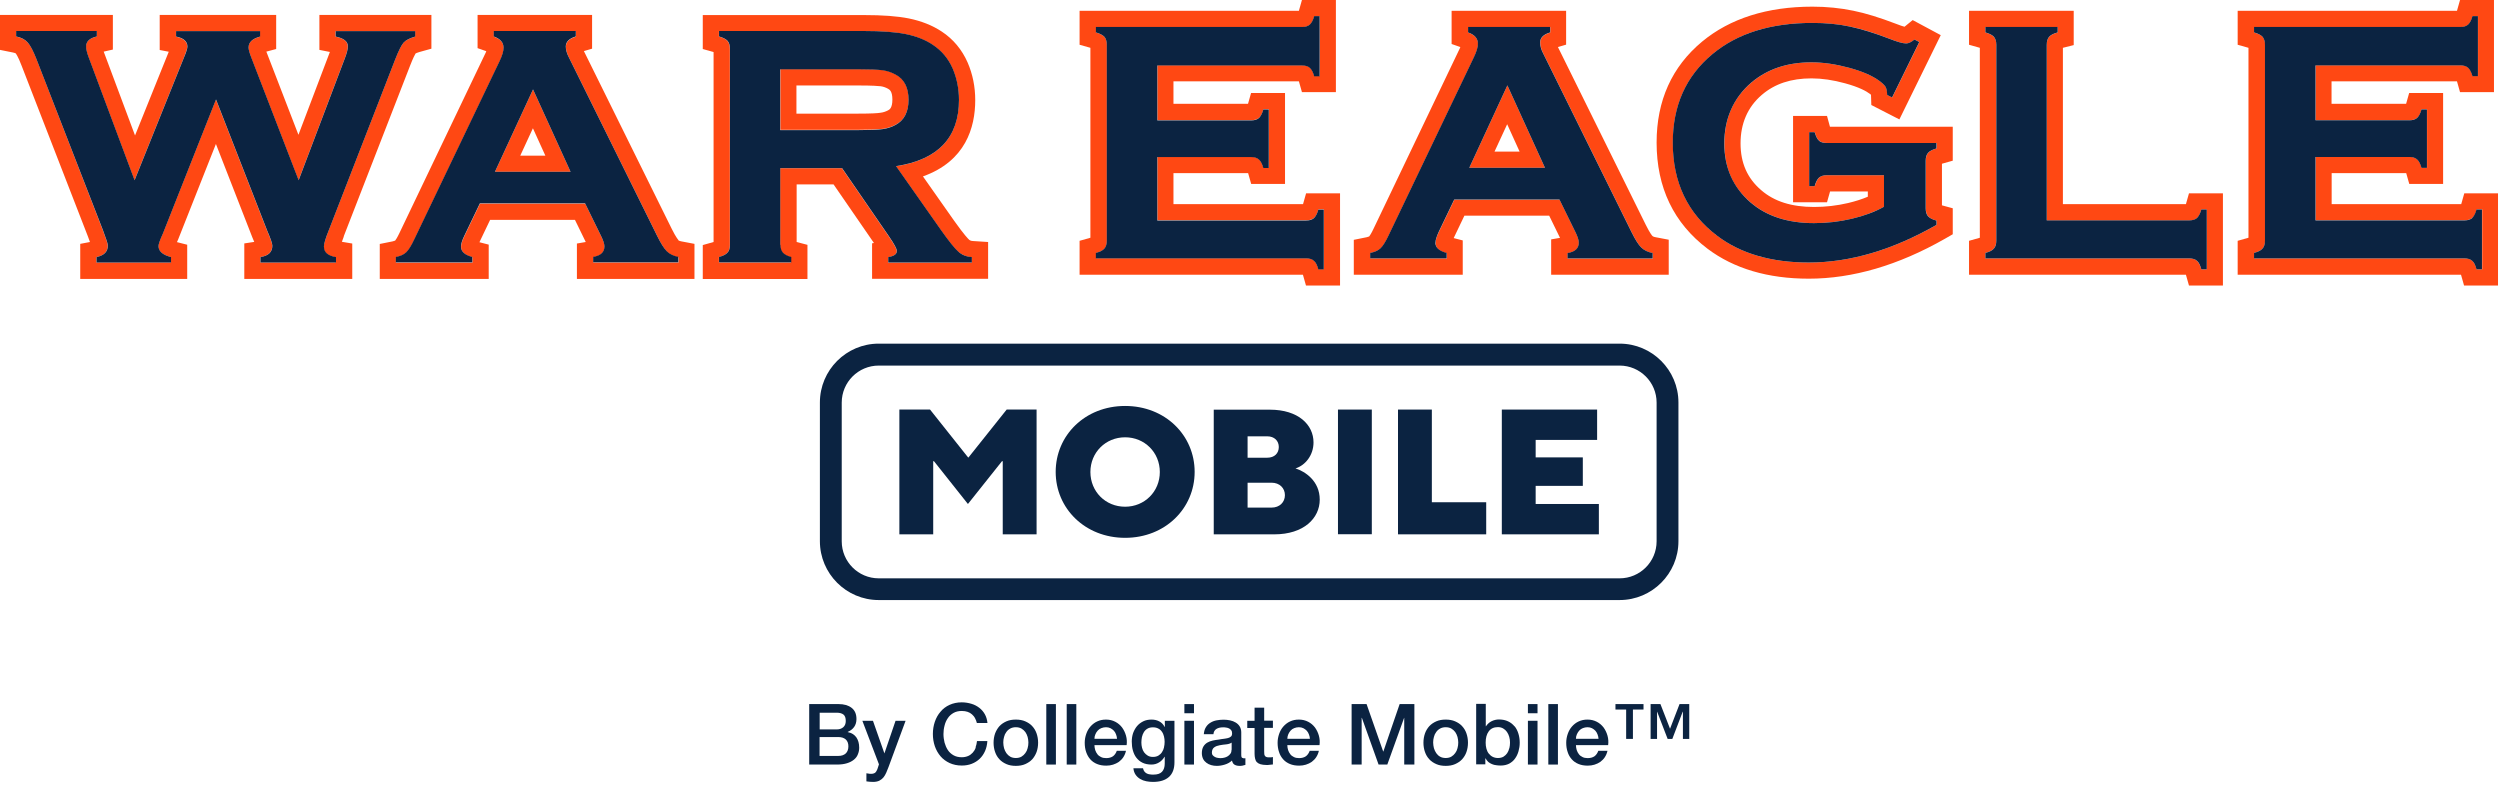 <svg xmlns="http://www.w3.org/2000/svg" fill="none" viewBox="0 0 403 127" height="127" width="403">
<g clip-path="url(#clip0_6455_13284)">
<path fill="#FF4813" d="M55.411 38.096L66.11 10.575C66.603 9.308 66.885 8.798 66.99 8.622C67.078 8.569 67.289 8.481 67.641 8.376L69.542 7.848V2.411H51.487V8.042L53.177 8.376C53.142 8.481 48.109 21.732 48.109 21.732C48.109 21.732 42.936 8.341 42.936 8.323L44.519 7.901V2.411H25.744V8.059L27.204 8.341L21.767 21.837C21.767 21.837 16.734 8.341 16.717 8.323L18.195 7.989V2.411H0V8.042L2.094 8.464C2.376 8.517 2.499 8.587 2.534 8.605C2.534 8.605 2.886 9.009 3.484 10.593L14.165 38.096C14.306 38.466 14.412 38.765 14.5 39.011L12.934 39.311V44.959H30.178V39.451L28.524 39.029C28.559 38.923 28.7 38.642 28.7 38.642L34.806 23.21L40.666 38.237C40.789 38.536 40.894 38.783 40.982 38.994L39.381 39.24V44.959H56.784V39.258L55.112 38.976C55.2 38.748 55.288 38.466 55.429 38.114L55.411 38.096ZM54.145 42.32H41.968V41.44C43.252 41.246 43.886 40.63 43.886 39.61C43.886 39.258 43.604 38.448 43.041 37.146L34.806 16.03L26.272 37.586C25.779 38.677 25.533 39.381 25.533 39.663C25.533 40.507 26.201 41.088 27.556 41.44V42.32H15.538V41.44C16.752 41.211 17.368 40.578 17.368 39.575C17.368 39.293 17.104 38.484 16.593 37.146L5.93 9.643C5.402 8.27 4.927 7.355 4.487 6.863C4.065 6.387 3.431 6.053 2.622 5.895V5.015H15.591V5.895C14.447 6.159 13.866 6.687 13.866 7.514C13.866 7.936 14.007 8.534 14.306 9.326L21.679 29.069L29.668 9.221C30.02 8.358 30.196 7.795 30.196 7.531C30.196 6.687 29.58 6.159 28.366 5.912V5.033H41.915V5.912C40.683 6.247 40.05 6.827 40.05 7.69C40.05 7.989 40.208 8.534 40.507 9.326L48.127 29.069L55.482 9.66C55.869 8.693 56.063 7.971 56.063 7.496C56.063 6.687 55.411 6.159 54.092 5.912V5.033H66.92V5.912C66.005 6.176 65.371 6.493 65.037 6.898C64.685 7.302 64.227 8.218 63.664 9.66L52.966 37.181C52.455 38.501 52.191 39.363 52.191 39.803C52.191 40.701 52.842 41.246 54.127 41.475V42.355L54.145 42.32Z"></path>
<path fill="#0B2341" d="M52.209 39.786C52.209 39.346 52.455 38.466 52.983 37.164L63.682 9.643C64.245 8.2 64.702 7.285 65.054 6.88C65.406 6.476 66.022 6.159 66.937 5.895V5.015H54.109V5.895C55.429 6.159 56.08 6.687 56.08 7.479C56.08 7.954 55.886 8.675 55.499 9.643L48.144 29.052L40.525 9.309C40.208 8.499 40.067 7.954 40.067 7.672C40.067 6.81 40.683 6.229 41.932 5.895V5.015H28.383V5.895C29.597 6.124 30.213 6.669 30.213 7.514C30.213 7.795 30.037 8.358 29.685 9.203L21.696 29.052L14.323 9.309C14.024 8.517 13.883 7.919 13.883 7.496C13.883 6.669 14.464 6.141 15.608 5.877V4.998H2.604V5.877C3.431 6.036 4.047 6.37 4.469 6.845C4.892 7.32 5.384 8.253 5.912 9.625L16.611 37.147C17.121 38.501 17.385 39.311 17.385 39.575C17.385 40.578 16.769 41.194 15.555 41.44V42.32H27.573V41.44C26.219 41.088 25.55 40.507 25.55 39.663C25.55 39.364 25.796 38.677 26.289 37.586L34.823 16.031L43.059 37.147C43.622 38.449 43.903 39.258 43.903 39.61C43.903 40.631 43.27 41.246 41.985 41.44V42.32H54.162V41.44C52.86 41.229 52.226 40.666 52.226 39.768L52.209 39.786Z"></path>
<path fill="#FF4813" d="M79.783 27.697H91.977L85.924 14.412L79.783 27.697ZM83.865 25.093L85.906 20.676L87.912 25.093H83.865Z"></path>
<path fill="#FF4813" d="M109.362 38.695C109.362 38.695 108.975 38.29 108.289 36.9L94.124 8.235L95.444 7.848V2.411H76.985V7.76L78.392 8.253C78.34 8.393 78.269 8.569 78.164 8.763L64.438 37.463C64.034 38.325 63.787 38.677 63.699 38.783C63.647 38.8 63.523 38.853 63.312 38.906L61.218 39.328V44.959H78.78V39.434L77.284 39.047L79.008 35.439H92.681L94.423 39.011L92.998 39.258V44.959H111.949V39.311L109.82 38.906C109.468 38.836 109.362 38.748 109.327 38.712L109.362 38.695ZM109.362 42.32H95.637V41.44C96.851 41.246 97.45 40.683 97.45 39.751C97.45 39.363 97.274 38.8 96.904 38.061L94.335 32.818H77.372L74.856 38.061C74.504 38.783 74.328 39.363 74.328 39.786C74.328 40.595 74.944 41.141 76.158 41.457V42.337H63.823V41.457C64.544 41.317 65.107 41.053 65.494 40.701C65.881 40.331 66.321 39.627 66.814 38.572L80.539 9.907C80.979 8.992 81.19 8.27 81.19 7.725C81.19 6.88 80.662 6.282 79.607 5.912V5.033H92.839V5.912C91.766 6.229 91.22 6.757 91.22 7.531C91.22 8.059 91.396 8.657 91.748 9.344L105.966 38.096C106.565 39.311 107.092 40.155 107.55 40.595C108.007 41.035 108.623 41.334 109.38 41.475V42.355L109.362 42.32Z"></path>
<path fill="#0B2341" d="M105.948 38.062L91.73 9.309C91.379 8.64 91.203 8.042 91.203 7.496C91.203 6.74 91.748 6.194 92.821 5.877V4.998H79.589V5.877C80.645 6.247 81.172 6.845 81.172 7.69C81.172 8.235 80.961 8.957 80.521 9.872L66.796 38.537C66.303 39.592 65.864 40.296 65.476 40.666C65.089 41.035 64.544 41.282 63.805 41.422V42.302H76.14V41.422C74.926 41.106 74.31 40.56 74.31 39.751C74.31 39.328 74.486 38.765 74.838 38.026L77.354 32.782H94.317L96.886 38.026C97.256 38.765 97.432 39.346 97.432 39.716C97.432 40.648 96.833 41.211 95.619 41.405V42.285H109.345V41.405C108.57 41.264 107.972 40.965 107.515 40.525C107.057 40.085 106.529 39.24 105.931 38.026L105.948 38.062ZM79.782 27.697L85.924 14.412L91.977 27.697H79.782Z"></path>
<path fill="#FF4813" d="M128.402 29.721H134.367L140.878 39.17L140.579 39.223V44.941H159.284V39.011L156.838 38.853C156.486 38.836 156.328 38.73 156.222 38.642C156.064 38.501 155.448 37.885 153.829 35.615L148.779 28.436C155.642 25.99 157.208 20.57 157.208 16.136C157.208 14.007 156.803 11.966 155.976 10.065C155.061 7.989 153.653 6.299 151.805 5.085C150.292 4.082 148.497 3.378 146.509 2.974C144.661 2.604 142.286 2.428 139.242 2.428H113.287V7.901L115.029 8.393V39.011L113.287 39.504V44.977H130.162V39.469L128.42 39.011V29.756L128.402 29.721ZM127.54 42.32H115.891V41.44C116.542 41.264 116.999 41.017 117.263 40.736C117.527 40.437 117.651 40.032 117.651 39.487V7.883C117.651 7.32 117.527 6.898 117.263 6.599C116.999 6.299 116.56 6.071 115.891 5.895V5.015H139.224C142.075 5.015 144.327 5.173 145.981 5.508C147.653 5.842 149.096 6.405 150.345 7.232C151.788 8.182 152.861 9.467 153.565 11.086C154.234 12.652 154.568 14.323 154.568 16.118C154.568 22.207 151.19 25.761 144.433 26.799L151.682 37.111C152.949 38.923 153.899 40.085 154.48 40.595C155.078 41.105 155.8 41.405 156.645 41.457V42.337H143.166V41.457C144.098 41.317 144.556 40.982 144.556 40.472C144.556 40.138 144.133 39.346 143.271 38.096L135.722 27.116H125.763V39.504C125.763 40.05 125.886 40.472 126.15 40.771C126.414 41.07 126.871 41.299 127.505 41.475V42.355L127.54 42.32Z"></path>
<path fill="#FF4813" d="M142.286 20.782C143.043 20.676 143.747 20.447 144.398 20.095C145.788 19.356 146.474 18.001 146.474 16.048C146.474 14.095 145.788 12.758 144.398 12.001C143.747 11.631 143.043 11.403 142.304 11.297C141.565 11.191 140.245 11.139 138.362 11.139H125.798V20.922H138.362C140.228 20.922 141.53 20.87 142.304 20.764L142.286 20.782ZM128.403 13.778H138.362C140.685 13.778 141.618 13.866 141.952 13.901C142.374 13.954 142.761 14.095 143.149 14.306C143.395 14.447 143.852 14.693 143.852 16.048C143.852 17.403 143.395 17.667 143.149 17.79C142.779 17.984 142.374 18.125 141.917 18.177C141.477 18.248 140.509 18.318 138.345 18.318H128.385V13.761L128.403 13.778Z"></path>
<path fill="#0B2341" d="M125.78 39.487V27.099H135.74L143.289 38.079C144.151 39.328 144.573 40.12 144.573 40.455C144.573 40.965 144.116 41.299 143.183 41.44V42.32H156.662V41.44C155.8 41.387 155.079 41.106 154.498 40.578C153.9 40.05 152.967 38.889 151.7 37.094L144.45 26.782C151.207 25.744 154.586 22.189 154.586 16.101C154.586 14.324 154.252 12.634 153.583 11.068C152.879 9.449 151.806 8.165 150.363 7.215C149.131 6.388 147.67 5.825 145.999 5.49C144.327 5.156 142.075 4.998 139.242 4.998H115.909V5.877C116.56 6.053 117.017 6.3 117.281 6.581C117.545 6.88 117.668 7.303 117.668 7.866V39.469C117.668 40.015 117.545 40.437 117.281 40.719C117.017 41.018 116.577 41.246 115.909 41.422V42.302H127.558V41.422C126.924 41.264 126.467 41.018 126.203 40.719C125.939 40.419 125.816 39.997 125.816 39.452L125.78 39.487ZM125.78 11.174H138.344C140.245 11.174 141.564 11.227 142.286 11.332C143.025 11.438 143.729 11.667 144.38 12.036C145.77 12.775 146.456 14.13 146.456 16.083C146.456 18.037 145.77 19.374 144.38 20.131C143.746 20.483 143.043 20.711 142.268 20.817C141.494 20.922 140.192 20.975 138.327 20.975H125.763V11.191L125.78 11.174Z"></path>
<path fill="#FF4813" d="M210.542 46.033H216.015V31.163H210.542L210.049 32.906H189.162V27.908H201.198L201.691 29.65H207.146V14.992H201.673L201.181 16.734H189.162V13.109H209.381L209.873 14.851H215.346V0H209.873L209.381 1.742H174.029V7.215L175.771 7.707V38.325L174.029 38.818V44.291H210.032L210.525 46.033H210.542ZM176.669 40.789C177.32 40.613 177.777 40.367 178.041 40.085C178.305 39.786 178.428 39.364 178.428 38.8V7.232C178.428 6.669 178.305 6.247 178.041 5.948C177.777 5.648 177.337 5.42 176.669 5.244V4.364H209.909C210.454 4.364 210.876 4.241 211.158 3.977C211.457 3.713 211.686 3.255 211.862 2.622H212.742V12.265H211.862C211.686 11.614 211.44 11.156 211.158 10.91C210.859 10.646 210.454 10.523 209.909 10.523H186.576V19.374H201.709C202.254 19.374 202.676 19.251 202.958 18.987C203.257 18.74 203.486 18.283 203.662 17.614H204.542V27.046H203.662C203.486 26.412 203.24 25.955 202.958 25.691C202.659 25.427 202.254 25.286 201.709 25.286H186.576V35.51H210.577C211.123 35.51 211.545 35.387 211.827 35.123C212.126 34.876 212.355 34.419 212.531 33.75H213.41V43.393H212.531C212.355 42.742 212.108 42.285 211.827 42.021C211.528 41.757 211.123 41.633 210.577 41.633H176.686V40.754L176.669 40.789Z"></path>
<path fill="#0B2341" d="M211.81 42.056C212.109 42.302 212.338 42.76 212.514 43.428H213.394V33.786H212.514C212.338 34.437 212.092 34.894 211.81 35.158C211.511 35.422 211.106 35.545 210.561 35.545H186.559V25.322H201.692C202.238 25.322 202.66 25.462 202.942 25.726C203.241 25.99 203.469 26.448 203.645 27.081H204.525V17.649H203.645C203.469 18.301 203.223 18.758 202.942 19.022C202.642 19.286 202.238 19.409 201.692 19.409H186.559V10.558H209.892C210.438 10.558 210.86 10.681 211.142 10.945C211.441 11.209 211.669 11.667 211.845 12.3H212.725V2.604H211.845C211.669 3.256 211.423 3.695 211.142 3.959C210.842 4.223 210.438 4.347 209.892 4.347H176.652V5.226C177.303 5.402 177.761 5.649 178.025 5.93C178.289 6.229 178.412 6.652 178.412 7.215V38.783C178.412 39.346 178.289 39.768 178.025 40.068C177.761 40.367 177.321 40.595 176.652 40.771V41.651H210.543C211.089 41.651 211.511 41.774 211.793 42.038L211.81 42.056Z"></path>
<path fill="#FF4813" d="M235.829 38.765L234.334 38.378L236.058 34.771H249.731L251.473 38.343L250.047 38.589V44.291H268.999V38.642L266.87 38.237C266.518 38.167 266.412 38.079 266.377 38.044C266.342 38.009 265.99 37.639 265.304 36.249L251.138 7.584L252.458 7.197V1.742H233.999V7.092L235.407 7.584C235.354 7.725 235.284 7.901 235.178 8.095L221.453 36.794C221.048 37.657 220.802 38.009 220.714 38.114C220.661 38.132 220.538 38.185 220.327 38.237L218.233 38.66V44.291H235.794V38.765H235.829ZM233.225 41.669H220.89V40.789C221.611 40.648 222.175 40.384 222.562 40.032C222.949 39.663 223.389 38.959 223.881 37.903L237.607 9.238C238.047 8.323 238.258 7.602 238.258 7.056C238.258 6.212 237.73 5.613 236.674 5.244V4.364H249.907V5.244C248.833 5.561 248.288 6.089 248.288 6.863C248.288 7.391 248.464 7.989 248.798 8.675L263.016 37.428C263.614 38.642 264.142 39.487 264.6 39.927C265.057 40.367 265.673 40.666 266.43 40.806V41.686H252.705V40.806C253.901 40.613 254.517 40.05 254.517 39.117C254.517 38.73 254.341 38.167 253.972 37.428L251.402 32.184H234.439L231.923 37.428C231.571 38.15 231.413 38.73 231.413 39.153C231.413 39.962 232.029 40.507 233.243 40.824V41.704L233.225 41.669Z"></path>
<path fill="#FF4813" d="M242.991 13.761L236.85 27.046H249.044L242.991 13.761ZM242.956 20.025L244.962 24.442H240.915L242.956 20.025Z"></path>
<path fill="#0B2341" d="M231.394 39.135C231.394 38.713 231.57 38.15 231.905 37.411L234.421 32.167H251.384L253.953 37.411C254.323 38.15 254.499 38.73 254.499 39.1C254.499 40.032 253.9 40.596 252.686 40.789V41.669H266.411V40.789C265.655 40.648 265.039 40.349 264.581 39.909C264.124 39.469 263.596 38.625 262.998 37.411L248.78 8.658C248.428 7.989 248.269 7.391 248.269 6.845C248.269 6.089 248.797 5.543 249.888 5.227V4.347H236.656V5.227C237.711 5.596 238.239 6.194 238.239 7.039C238.239 7.584 238.028 8.306 237.588 9.221L223.863 37.886C223.37 38.941 222.93 39.645 222.543 40.015C222.156 40.384 221.611 40.631 220.872 40.772V41.651H233.207V40.772C231.993 40.455 231.377 39.909 231.377 39.1L231.394 39.135ZM242.99 13.761L249.044 27.046H236.849L242.99 13.761Z"></path>
<path fill="#FF4813" d="M294.531 18.687H289.041V32.606H294.513L295.006 30.864H301.094V31.709C300.144 32.114 299.088 32.448 297.909 32.729C296.114 33.152 294.267 33.363 292.419 33.363C288.812 33.363 286.014 32.483 283.902 30.653C281.668 28.735 280.577 26.271 280.577 23.104C280.577 19.937 281.703 17.262 284.008 15.291C286.102 13.496 288.724 12.634 292.014 12.634C293.686 12.634 295.499 12.898 297.417 13.426C299.687 14.042 300.848 14.693 301.429 15.133C301.499 15.186 301.552 15.239 301.605 15.274C301.605 15.309 301.657 16.928 301.657 16.928L306.18 19.25L312.849 5.666L308.326 3.238L307.007 4.311C306.743 4.241 306.285 4.1 305.581 3.818C303.047 2.85 300.742 2.129 298.736 1.724C296.678 1.302 294.478 1.073 292.173 1.073C284.87 1.073 278.887 2.974 274.383 6.704C269.508 10.751 267.045 16.224 267.045 22.981C267.045 30.231 269.808 35.985 275.263 40.102C279.521 43.305 285.011 44.924 291.575 44.924C298.648 44.924 306.021 42.76 313.465 38.519L314.784 37.762V33.574L313.042 33.099V26.395L314.784 25.902V20.429H294.988L294.513 18.687H294.531ZM312.18 23.931C311.529 24.107 311.089 24.354 310.825 24.635C310.561 24.934 310.438 25.357 310.438 25.92V33.574C310.438 34.137 310.561 34.559 310.808 34.859C311.054 35.158 311.511 35.386 312.18 35.562V36.249C305.089 40.296 298.226 42.32 291.592 42.32C285.557 42.32 280.647 40.894 276.846 38.026C272.06 34.419 269.667 29.404 269.667 22.998C269.667 17.016 271.796 12.265 276.054 8.728C280.102 5.367 285.469 3.695 292.173 3.695C294.302 3.695 296.308 3.889 298.191 4.276C300.074 4.663 302.22 5.332 304.631 6.264C305.863 6.757 306.76 7.003 307.288 7.003C307.675 7.003 308.115 6.792 308.626 6.37L309.4 6.775L305.018 15.714L304.226 15.309C304.209 14.711 304.121 14.288 303.98 14.024C303.839 13.76 303.505 13.444 302.995 13.056C301.886 12.229 300.25 11.508 298.103 10.927C295.956 10.347 293.915 10.047 292.014 10.047C288.108 10.047 284.888 11.139 282.319 13.32C279.415 15.802 277.972 19.057 277.972 23.122C277.972 27.186 279.38 30.231 282.213 32.642C284.8 34.859 288.214 35.967 292.437 35.967C294.496 35.967 296.519 35.738 298.525 35.263C300.531 34.788 302.256 34.137 303.716 33.328V28.242H294.513C293.95 28.242 293.528 28.366 293.246 28.629C292.965 28.893 292.736 29.333 292.542 30.002H291.663V21.309H292.542C292.718 21.978 292.965 22.436 293.246 22.682C293.528 22.928 293.95 23.051 294.513 23.051H312.198V23.931H312.18Z"></path>
<path fill="#0B2341" d="M293.229 22.682C292.948 22.436 292.719 21.978 292.525 21.309H291.646V30.002H292.525C292.701 29.351 292.948 28.894 293.229 28.63C293.511 28.383 293.933 28.242 294.496 28.242H303.699V33.328C302.239 34.155 300.514 34.788 298.508 35.264C296.502 35.739 294.479 35.967 292.42 35.967C288.197 35.967 284.783 34.859 282.196 32.642C279.381 30.213 277.955 27.046 277.955 23.122C277.955 19.198 279.398 15.802 282.302 13.321C284.871 11.139 288.109 10.048 291.998 10.048C293.916 10.048 295.939 10.347 298.086 10.928C300.233 11.508 301.869 12.23 302.978 13.057C303.488 13.444 303.822 13.761 303.963 14.024C304.104 14.288 304.192 14.711 304.21 15.309L305.001 15.714L309.383 6.775L308.609 6.37C308.098 6.792 307.658 7.003 307.271 7.003C306.743 7.003 305.864 6.757 304.614 6.264C302.204 5.332 300.057 4.681 298.174 4.276C296.291 3.871 294.285 3.695 292.156 3.695C285.452 3.695 280.067 5.367 276.037 8.728C271.779 12.265 269.65 17.016 269.65 22.999C269.65 29.404 272.043 34.419 276.829 38.026C280.63 40.894 285.557 42.32 291.575 42.32C298.227 42.32 305.089 40.296 312.163 36.249V35.563C311.494 35.387 311.037 35.14 310.791 34.859C310.544 34.56 310.421 34.137 310.421 33.574V25.92C310.421 25.357 310.544 24.934 310.808 24.635C311.072 24.336 311.53 24.107 312.163 23.931V23.052H294.479C293.916 23.052 293.493 22.928 293.212 22.682H293.229Z"></path>
<path fill="#FF4813" d="M352.389 32.906H332.54V7.707L334.282 7.268V1.742H317.407V7.215L319.149 7.707V38.325L317.407 38.818V44.291H352.371L352.864 46.033H358.336V31.164H352.864L352.371 32.906H352.389ZM354.852 33.768H355.732V43.411H354.852C354.676 42.76 354.43 42.302 354.148 42.038C353.849 41.774 353.427 41.651 352.864 41.651H320.046V40.771C320.697 40.595 321.155 40.349 321.419 40.068C321.665 39.768 321.806 39.346 321.806 38.783V7.232C321.806 6.669 321.683 6.247 321.419 5.948C321.155 5.649 320.715 5.42 320.046 5.244V4.364H331.695V5.244C331.044 5.402 330.587 5.649 330.323 5.948C330.059 6.247 329.935 6.687 329.935 7.25V35.545H352.864C353.427 35.545 353.849 35.422 354.148 35.158C354.447 34.912 354.676 34.454 354.852 33.785V33.768Z"></path>
<path fill="#0B2341" d="M329.935 35.528V7.233C329.935 6.669 330.058 6.23 330.322 5.93C330.586 5.631 331.026 5.402 331.695 5.227V4.347H320.046V5.227C320.697 5.402 321.154 5.649 321.418 5.93C321.665 6.23 321.806 6.652 321.806 7.215V38.783C321.806 39.346 321.682 39.769 321.418 40.068C321.154 40.367 320.715 40.596 320.046 40.772V41.651H352.863C353.427 41.651 353.849 41.775 354.148 42.038C354.447 42.285 354.676 42.742 354.852 43.411H355.732V33.768H354.852C354.676 34.419 354.43 34.877 354.148 35.141C353.849 35.405 353.427 35.528 352.863 35.528H329.935Z"></path>
<path fill="#FF4813" d="M397.243 31.163L396.75 32.906H375.863V27.908H387.881L388.374 29.65H393.829V14.992H388.357L387.864 16.734H375.845V13.109H396.064L396.557 14.851H402.029V0H396.557L396.064 1.742H360.712V7.215L362.454 7.707V38.325L360.712 38.818V44.291H396.715L397.208 46.033H402.68V31.163H397.208H397.243ZM400.111 43.411H399.231C399.055 42.76 398.809 42.302 398.527 42.038C398.228 41.774 397.824 41.651 397.26 41.651H363.369V40.771C364.021 40.595 364.478 40.349 364.742 40.067C364.988 39.768 365.129 39.346 365.129 38.783V7.232C365.129 6.669 365.006 6.247 364.742 5.948C364.478 5.648 364.038 5.42 363.369 5.244V4.364H396.609C397.155 4.364 397.577 4.241 397.876 3.977C398.158 3.713 398.404 3.255 398.58 2.622H399.46V12.265H398.58C398.404 11.614 398.158 11.156 397.876 10.91C397.577 10.646 397.172 10.523 396.609 10.523H373.276V19.374H388.409C388.955 19.374 389.377 19.251 389.659 18.987C389.958 18.74 390.187 18.283 390.363 17.614H391.242V27.046H390.363C390.187 26.412 389.94 25.955 389.659 25.691C389.36 25.427 388.955 25.286 388.409 25.286H373.276V35.51H397.278C397.824 35.51 398.246 35.387 398.545 35.123C398.844 34.876 399.073 34.419 399.249 33.75H400.129V43.393L400.111 43.411Z"></path>
<path fill="#0B2341" d="M398.527 35.141C398.228 35.404 397.823 35.528 397.26 35.528H373.258V25.304H388.391C388.937 25.304 389.359 25.445 389.641 25.709C389.94 25.973 390.169 26.43 390.345 27.064H391.224V17.632H390.345C390.169 18.283 389.922 18.741 389.641 19.005C389.342 19.268 388.937 19.392 388.391 19.392H373.258V10.54H396.591C397.137 10.54 397.559 10.664 397.858 10.928C398.14 11.192 398.386 11.649 398.562 12.283H399.442V2.604H398.562C398.386 3.256 398.14 3.695 397.858 3.959C397.559 4.223 397.155 4.347 396.591 4.347H363.352V5.226C364.003 5.402 364.46 5.649 364.724 5.93C364.97 6.229 365.111 6.652 365.111 7.215V38.783C365.111 39.346 364.988 39.768 364.724 40.068C364.46 40.367 364.02 40.595 363.352 40.771V41.651H397.243C397.788 41.651 398.21 41.774 398.509 42.038C398.809 42.285 399.037 42.742 399.213 43.411H400.093V33.768H399.213C399.037 34.419 398.791 34.877 398.509 35.141H398.527Z"></path>
<path fill="#0B2341" d="M261.08 55.394H141.652C136.426 55.394 132.167 59.652 132.167 64.879V87.244C132.167 92.47 136.426 96.728 141.652 96.728H261.08C266.306 96.728 270.564 92.47 270.564 87.244V64.879C270.564 59.652 266.306 55.394 261.08 55.394ZM267.045 87.261C267.045 90.552 264.37 93.227 261.08 93.227H141.652C138.361 93.227 135.687 90.552 135.687 87.261V64.896C135.687 61.606 138.361 58.931 141.652 58.931H261.08C264.37 58.931 267.045 61.606 267.045 64.896V87.261Z"></path>
<path fill="#0B2341" d="M156.117 73.747H156.064L149.923 66.022H144.978V86.135H150.433V74.346H150.556L156.029 81.243L161.519 74.346H161.642V86.135H167.097V66.022H162.275L156.117 73.747Z"></path>
<path fill="#0B2341" d="M181.368 65.441C174.91 65.441 170.176 70.175 170.176 76.07C170.176 81.965 174.91 86.698 181.368 86.698C187.826 86.698 192.577 81.965 192.577 76.07C192.577 70.175 187.843 65.441 181.368 65.441ZM181.368 81.683C178.2 81.683 175.772 79.237 175.772 76.087C175.772 72.938 178.218 70.492 181.368 70.492C184.517 70.492 186.963 72.938 186.963 76.087C186.963 79.237 184.517 81.683 181.368 81.683Z"></path>
<path fill="#0B2341" d="M208.836 75.507C210.419 75.015 211.739 73.378 211.739 71.32C211.739 68.469 209.293 66.04 204.7 66.04H195.656V86.136H205.422C210.155 86.136 212.742 83.549 212.742 80.54C212.742 77.531 210.384 76 208.836 75.507ZM201.111 70.334H204.278C205.422 70.334 206.143 71.055 206.143 72.059C206.143 73.062 205.457 73.783 204.278 73.783H201.111V70.334ZM204.982 81.825H201.111V77.813H204.982C206.266 77.813 207.129 78.675 207.129 79.819C207.129 80.962 206.266 81.825 204.982 81.825Z"></path>
<path fill="#0B2341" d="M221.136 66.022H215.681V86.118H221.136V66.022Z"></path>
<path fill="#0B2341" d="M230.813 66.022H225.358V86.135H239.576V80.962H230.813V66.022Z"></path>
<path fill="#0B2341" d="M247.548 78.322H255.15V73.73H247.548V70.914H257.455V66.022H242.093V86.135H257.737V81.243H247.548V78.322Z"></path>
<path fill="#0B2341" d="M136.654 118.02V117.985C137.094 117.792 137.446 117.528 137.693 117.176C137.939 116.824 138.062 116.401 138.062 115.909C138.062 115.099 137.798 114.501 137.27 114.096C136.742 113.692 136.039 113.498 135.176 113.498H130.443V123.247H134.912C135.546 123.247 136.074 123.176 136.531 123.035C136.989 122.895 137.358 122.701 137.657 122.455C137.957 122.208 138.168 121.927 138.291 121.592C138.432 121.258 138.502 120.906 138.502 120.519C138.502 119.85 138.344 119.305 138.045 118.865C137.728 118.425 137.288 118.144 136.672 118.02H136.654ZM132.115 114.888H134.895C135.352 114.888 135.722 114.994 135.968 115.187C136.215 115.381 136.338 115.733 136.338 116.226C136.338 116.665 136.197 117 135.933 117.229C135.669 117.457 135.317 117.58 134.912 117.58H132.132V114.888H132.115ZM136.338 121.452C136.056 121.716 135.651 121.856 135.124 121.856H132.115V118.812H135.124C135.634 118.812 136.039 118.935 136.338 119.199C136.619 119.463 136.76 119.833 136.76 120.308C136.76 120.783 136.619 121.188 136.338 121.452Z"></path>
<path fill="#0B2341" d="M142.567 121.451L140.72 116.19H139.013L141.687 123.211L141.511 123.756C141.459 123.915 141.423 124.056 141.353 124.161C141.3 124.284 141.23 124.39 141.159 124.478C141.089 124.566 140.984 124.636 140.86 124.671C140.737 124.724 140.596 124.742 140.403 124.742C140.28 124.742 140.156 124.742 140.033 124.707C139.91 124.689 139.787 124.671 139.664 124.654V125.956C140.016 126.009 140.385 126.044 140.737 126.044C141.142 126.044 141.476 125.974 141.74 125.85C142.004 125.71 142.233 125.534 142.409 125.323C142.585 125.094 142.743 124.847 142.866 124.548C142.99 124.249 143.113 123.95 143.236 123.633L145.981 116.19H144.362L142.567 121.451Z"></path>
<path fill="#0B2341" d="M157.295 120.519C157.172 120.836 157.014 121.1 156.803 121.329C156.591 121.558 156.345 121.751 156.046 121.874C155.747 121.997 155.412 122.068 155.043 122.068C154.533 122.068 154.075 121.962 153.706 121.751C153.336 121.54 153.019 121.258 152.791 120.906C152.562 120.555 152.386 120.15 152.263 119.71C152.157 119.27 152.087 118.813 152.087 118.337C152.087 117.862 152.14 117.422 152.263 116.965C152.368 116.525 152.544 116.12 152.791 115.768C153.019 115.416 153.336 115.135 153.706 114.924C154.075 114.713 154.533 114.607 155.043 114.607C155.395 114.607 155.712 114.66 155.976 114.748C156.24 114.836 156.486 114.976 156.679 115.152C156.873 115.328 157.049 115.522 157.172 115.768C157.295 115.997 157.401 116.261 157.471 116.543H159.178C159.125 116.015 158.985 115.54 158.756 115.135C158.527 114.73 158.228 114.378 157.858 114.097C157.489 113.815 157.067 113.586 156.574 113.446C156.099 113.305 155.571 113.217 155.025 113.217C154.304 113.217 153.653 113.358 153.072 113.622C152.491 113.885 151.999 114.255 151.612 114.73C151.207 115.188 150.908 115.733 150.697 116.349C150.485 116.965 150.38 117.616 150.38 118.32C150.38 119.024 150.485 119.675 150.697 120.291C150.908 120.906 151.225 121.452 151.612 121.909C151.999 122.367 152.509 122.737 153.072 123C153.653 123.264 154.304 123.405 155.025 123.405C155.624 123.405 156.152 123.317 156.644 123.124C157.137 122.93 157.559 122.666 157.929 122.314C158.298 121.962 158.58 121.54 158.791 121.065C159.002 120.59 159.125 120.044 159.161 119.464H157.489C157.454 119.816 157.383 120.15 157.26 120.467L157.295 120.519Z"></path>
<path fill="#0B2341" d="M166.393 117.052C166.094 116.718 165.706 116.472 165.267 116.278C164.827 116.085 164.316 115.997 163.753 115.997C163.19 115.997 162.68 116.085 162.24 116.278C161.8 116.472 161.431 116.718 161.114 117.052C160.815 117.387 160.586 117.774 160.41 118.231C160.252 118.689 160.164 119.182 160.164 119.727C160.164 120.273 160.252 120.783 160.41 121.223C160.568 121.68 160.797 122.067 161.114 122.402C161.413 122.736 161.8 122.982 162.24 123.176C162.68 123.37 163.19 123.458 163.753 123.458C164.316 123.458 164.827 123.37 165.267 123.176C165.706 122.982 166.076 122.736 166.393 122.402C166.692 122.067 166.921 121.68 167.097 121.223C167.255 120.765 167.343 120.273 167.343 119.727C167.343 119.182 167.255 118.689 167.097 118.231C166.938 117.774 166.709 117.387 166.393 117.052ZM165.654 120.607C165.583 120.906 165.46 121.17 165.284 121.399C165.126 121.627 164.915 121.821 164.651 121.979C164.404 122.12 164.088 122.191 163.753 122.191C163.419 122.191 163.102 122.12 162.856 121.979C162.61 121.839 162.398 121.645 162.222 121.399C162.064 121.17 161.941 120.888 161.853 120.607C161.782 120.308 161.73 120.009 161.73 119.692C161.73 119.375 161.765 119.094 161.853 118.794C161.923 118.495 162.046 118.231 162.222 118.003C162.381 117.774 162.592 117.58 162.856 117.439C163.102 117.299 163.419 117.228 163.753 117.228C164.088 117.228 164.404 117.299 164.651 117.439C164.897 117.58 165.108 117.774 165.284 118.003C165.443 118.231 165.566 118.495 165.654 118.794C165.724 119.094 165.777 119.393 165.777 119.692C165.777 119.991 165.742 120.308 165.654 120.607Z"></path>
<path fill="#0B2341" d="M170.212 113.498H168.663V123.247H170.212V113.498Z"></path>
<path fill="#0B2341" d="M173.502 113.498H171.954V123.247H173.502V113.498Z"></path>
<path fill="#0B2341" d="M180.875 117.264C180.576 116.876 180.224 116.577 179.784 116.349C179.345 116.12 178.852 115.997 178.289 115.997C177.726 115.997 177.286 116.102 176.863 116.296C176.441 116.489 176.089 116.771 175.79 117.105C175.491 117.44 175.262 117.844 175.104 118.302C174.945 118.759 174.857 119.234 174.857 119.727C174.857 120.273 174.928 120.765 175.086 121.223C175.245 121.68 175.456 122.067 175.755 122.402C176.054 122.736 176.406 122.982 176.846 123.158C177.268 123.334 177.761 123.422 178.324 123.422C178.711 123.422 179.081 123.37 179.415 123.264C179.767 123.158 180.084 123 180.365 122.806C180.647 122.595 180.893 122.349 181.087 122.05C181.28 121.751 181.421 121.416 181.509 121.029H180.031C179.89 121.416 179.679 121.715 179.415 121.909C179.133 122.103 178.764 122.208 178.324 122.208C177.99 122.208 177.708 122.155 177.479 122.032C177.251 121.927 177.039 121.768 176.899 121.575C176.74 121.381 176.635 121.152 176.547 120.906C176.476 120.642 176.424 120.396 176.424 120.114H181.614C181.685 119.586 181.65 119.076 181.509 118.583C181.368 118.091 181.157 117.651 180.875 117.264ZM176.424 119.094C176.424 118.83 176.476 118.583 176.582 118.355C176.67 118.126 176.811 117.932 176.969 117.756C177.127 117.58 177.321 117.457 177.55 117.369C177.778 117.281 178.025 117.228 178.289 117.228C178.553 117.228 178.799 117.281 179.01 117.387C179.221 117.492 179.397 117.633 179.556 117.791C179.714 117.95 179.82 118.161 179.908 118.39C179.996 118.618 180.048 118.847 180.066 119.094H176.441H176.424Z"></path>
<path fill="#0B2341" d="M187.756 117.158H187.72C187.527 116.753 187.228 116.472 186.858 116.278C186.489 116.085 186.066 115.997 185.626 115.997C185.134 115.997 184.676 116.085 184.289 116.278C183.902 116.472 183.568 116.718 183.286 117.052C183.022 117.369 182.811 117.756 182.653 118.179C182.512 118.601 182.441 119.058 182.441 119.533C182.441 120.044 182.494 120.519 182.617 120.959C182.741 121.399 182.917 121.803 183.18 122.138C183.444 122.472 183.761 122.754 184.166 122.947C184.553 123.141 185.046 123.246 185.609 123.246C186.049 123.246 186.453 123.141 186.823 122.912C187.192 122.701 187.492 122.384 187.72 121.997H187.756V123.07C187.756 123.651 187.615 124.091 187.316 124.408C187.017 124.724 186.559 124.865 185.943 124.865C185.75 124.865 185.556 124.865 185.362 124.83C185.186 124.812 185.01 124.76 184.87 124.689C184.729 124.619 184.588 124.513 184.483 124.373C184.377 124.232 184.289 124.056 184.254 123.845H182.705C182.741 124.249 182.864 124.601 183.057 124.883C183.251 125.164 183.497 125.393 183.796 125.569C184.095 125.745 184.412 125.868 184.782 125.939C185.151 126.009 185.503 126.044 185.855 126.044C186.981 126.044 187.826 125.78 188.424 125.252C189.023 124.724 189.322 123.933 189.322 122.877V116.19H187.773V117.158H187.756ZM187.65 120.449C187.58 120.748 187.474 121.012 187.316 121.24C187.175 121.469 186.964 121.663 186.735 121.803C186.489 121.944 186.207 122.015 185.855 122.015C185.521 122.015 185.239 121.944 185.011 121.803C184.782 121.663 184.588 121.487 184.43 121.276C184.271 121.064 184.166 120.8 184.095 120.536C184.025 120.255 183.99 119.973 183.99 119.692C183.99 119.41 184.025 119.111 184.078 118.812C184.148 118.513 184.254 118.249 184.395 118.02C184.535 117.791 184.729 117.598 184.975 117.457C185.204 117.316 185.503 117.246 185.855 117.246C186.207 117.246 186.489 117.316 186.717 117.439C186.964 117.563 187.157 117.739 187.298 117.95C187.456 118.161 187.562 118.425 187.632 118.706C187.703 118.988 187.738 119.287 187.738 119.586C187.738 119.885 187.703 120.185 187.632 120.484L187.65 120.449Z"></path>
<path fill="#0B2341" d="M192.471 116.19H190.922V123.246H192.471V116.19Z"></path>
<path fill="#0B2341" d="M192.471 113.498H190.922V114.976H192.471V113.498Z"></path>
<path fill="#0B2341" d="M200.46 122.209C200.319 122.209 200.214 122.173 200.161 122.085C200.108 121.997 200.091 121.874 200.091 121.681V118.056C200.091 117.686 200.003 117.37 199.844 117.106C199.686 116.842 199.457 116.631 199.193 116.472C198.929 116.314 198.63 116.191 198.278 116.12C197.944 116.05 197.592 116.015 197.258 116.015C196.87 116.015 196.483 116.05 196.114 116.12C195.744 116.191 195.41 116.314 195.111 116.507C194.812 116.683 194.565 116.93 194.389 117.229C194.196 117.528 194.09 117.915 194.055 118.355H195.604C195.639 117.968 195.797 117.686 196.079 117.51C196.36 117.334 196.712 117.246 197.152 117.246C197.31 117.246 197.469 117.246 197.645 117.282C197.821 117.299 197.979 117.352 198.12 117.422C198.261 117.493 198.384 117.581 198.472 117.722C198.577 117.845 198.613 118.021 198.613 118.214C198.613 118.443 198.56 118.619 198.437 118.725C198.313 118.83 198.173 118.918 197.961 118.971C197.768 119.024 197.539 119.059 197.293 119.094C197.046 119.112 196.765 119.164 196.483 119.217C196.149 119.252 195.832 119.305 195.498 119.376C195.181 119.446 194.882 119.552 194.618 119.71C194.354 119.868 194.143 120.079 193.985 120.343C193.826 120.607 193.738 120.977 193.738 121.399C193.738 121.751 193.809 122.05 193.932 122.314C194.055 122.578 194.249 122.789 194.46 122.948C194.689 123.124 194.935 123.247 195.234 123.335C195.533 123.423 195.832 123.458 196.149 123.458C196.571 123.458 197.011 123.388 197.451 123.247C197.909 123.106 198.278 122.895 198.595 122.596C198.665 122.912 198.788 123.141 199 123.264C199.211 123.388 199.475 123.458 199.791 123.458C199.862 123.458 199.932 123.458 200.02 123.458C200.108 123.458 200.196 123.44 200.284 123.423C200.372 123.405 200.46 123.388 200.548 123.352C200.636 123.335 200.707 123.317 200.759 123.3V122.226C200.759 122.226 200.601 122.244 200.531 122.244H200.372L200.46 122.209ZM198.525 120.871C198.525 121.118 198.472 121.329 198.349 121.487C198.225 121.663 198.085 121.804 197.909 121.909C197.733 122.015 197.539 122.103 197.346 122.138C197.152 122.191 196.958 122.209 196.782 122.209C196.642 122.209 196.483 122.209 196.325 122.173C196.149 122.156 196.008 122.103 195.867 122.033C195.727 121.962 195.604 121.874 195.498 121.751C195.392 121.628 195.357 121.487 195.357 121.311C195.357 121.118 195.392 120.942 195.463 120.801C195.533 120.66 195.621 120.537 195.744 120.467C195.867 120.379 196.008 120.308 196.149 120.255C196.307 120.203 196.466 120.167 196.624 120.132C196.976 120.062 197.31 120.027 197.662 119.991C198.014 119.956 198.296 119.868 198.542 119.71V120.871H198.525Z"></path>
<path fill="#0B2341" d="M203.785 114.079H202.237V116.19H201.058V117.352H202.237V121.522C202.237 121.821 202.272 122.067 202.325 122.296C202.377 122.525 202.465 122.719 202.606 122.859C202.747 123 202.94 123.123 203.187 123.194C203.433 123.264 203.767 123.317 204.172 123.317C204.348 123.317 204.507 123.317 204.683 123.282C204.841 123.264 205.017 123.246 205.193 123.229V122.032C205.087 122.067 204.982 122.067 204.858 122.085C204.753 122.085 204.647 122.085 204.524 122.085C204.348 122.085 204.207 122.067 204.119 122.015C204.014 121.979 203.943 121.909 203.891 121.821C203.838 121.733 203.803 121.645 203.803 121.522C203.803 121.399 203.785 121.258 203.785 121.1V117.334H205.193V116.173H203.785V114.061V114.079Z"></path>
<path fill="#0B2341" d="M211.968 117.264C211.669 116.876 211.317 116.577 210.877 116.349C210.437 116.12 209.945 115.997 209.382 115.997C208.818 115.997 208.379 116.102 207.956 116.296C207.534 116.489 207.182 116.771 206.883 117.105C206.584 117.44 206.355 117.844 206.197 118.302C206.038 118.759 205.95 119.234 205.95 119.727C205.95 120.273 206.021 120.765 206.179 121.223C206.32 121.68 206.548 122.067 206.848 122.402C207.147 122.736 207.499 122.982 207.939 123.158C208.361 123.334 208.854 123.422 209.417 123.422C209.804 123.422 210.173 123.37 210.508 123.264C210.86 123.158 211.176 123 211.458 122.806C211.739 122.595 211.986 122.349 212.179 122.05C212.373 121.751 212.514 121.416 212.602 121.029H211.124C210.983 121.416 210.772 121.715 210.508 121.909C210.226 122.103 209.857 122.208 209.417 122.208C209.082 122.208 208.801 122.155 208.572 122.032C208.343 121.927 208.132 121.768 207.991 121.575C207.833 121.381 207.727 121.152 207.639 120.906C207.569 120.642 207.516 120.396 207.516 120.114H212.707C212.778 119.586 212.742 119.076 212.602 118.583C212.461 118.091 212.25 117.651 211.968 117.264ZM207.516 119.094C207.516 118.83 207.587 118.583 207.675 118.355C207.78 118.126 207.903 117.932 208.062 117.756C208.22 117.58 208.414 117.457 208.642 117.369C208.871 117.281 209.118 117.228 209.382 117.228C209.645 117.228 209.892 117.281 210.103 117.387C210.314 117.492 210.49 117.633 210.648 117.791C210.807 117.967 210.912 118.161 211 118.39C211.088 118.618 211.141 118.847 211.159 119.094H207.534H207.516Z"></path>
<path fill="#0B2341" d="M223.001 121.135H222.966L220.291 113.498H217.88V123.247H219.499V115.715H219.534L222.227 123.247H223.634L226.344 115.715H226.362V123.247H227.998V113.498H225.623L223.001 121.135Z"></path>
<path fill="#0B2341" d="M235.688 117.052C235.389 116.718 235.002 116.472 234.562 116.278C234.122 116.085 233.612 115.997 233.049 115.997C232.486 115.997 231.975 116.085 231.535 116.278C231.095 116.472 230.726 116.718 230.409 117.052C230.11 117.387 229.864 117.774 229.705 118.231C229.547 118.689 229.459 119.182 229.459 119.727C229.459 120.273 229.547 120.783 229.705 121.223C229.864 121.68 230.092 122.067 230.409 122.402C230.708 122.736 231.095 122.982 231.535 123.176C231.975 123.37 232.486 123.458 233.049 123.458C233.612 123.458 234.122 123.37 234.562 123.176C235.002 122.982 235.371 122.736 235.688 122.402C235.987 122.067 236.234 121.68 236.392 121.223C236.55 120.765 236.638 120.273 236.638 119.727C236.638 119.182 236.55 118.689 236.392 118.231C236.234 117.774 236.005 117.387 235.688 117.052ZM234.949 120.607C234.879 120.906 234.756 121.17 234.58 121.399C234.421 121.627 234.21 121.821 233.946 121.979C233.7 122.12 233.383 122.191 233.049 122.191C232.714 122.191 232.398 122.12 232.151 121.979C231.887 121.839 231.694 121.645 231.518 121.399C231.359 121.17 231.236 120.888 231.148 120.607C231.078 120.308 231.025 120.009 231.025 119.692C231.025 119.375 231.06 119.094 231.148 118.794C231.219 118.495 231.342 118.231 231.518 118.003C231.676 117.774 231.887 117.58 232.151 117.439C232.398 117.299 232.714 117.228 233.049 117.228C233.383 117.228 233.7 117.299 233.946 117.439C234.192 117.58 234.404 117.774 234.58 118.003C234.738 118.231 234.861 118.495 234.949 118.794C235.02 119.094 235.072 119.393 235.072 119.692C235.072 119.991 235.037 120.308 234.949 120.607Z"></path>
<path fill="#0B2341" d="M244.134 117.088C243.87 116.753 243.519 116.472 243.096 116.278C242.691 116.085 242.199 115.979 241.636 115.979C241.442 115.979 241.231 115.997 241.02 116.05C240.809 116.102 240.615 116.173 240.439 116.261C240.246 116.349 240.087 116.472 239.929 116.613C239.77 116.753 239.647 116.912 239.542 117.07H239.507V113.463H237.958V123.211H239.436V122.244H239.471C239.594 122.472 239.735 122.666 239.911 122.824C240.087 122.965 240.281 123.088 240.51 123.176C240.721 123.264 240.949 123.335 241.196 123.352C241.442 123.387 241.671 123.405 241.917 123.405C242.428 123.405 242.885 123.299 243.272 123.106C243.659 122.895 243.976 122.631 244.222 122.279C244.469 121.944 244.662 121.54 244.785 121.1C244.909 120.66 244.979 120.202 244.979 119.727C244.979 119.217 244.909 118.724 244.768 118.267C244.627 117.809 244.434 117.422 244.152 117.07L244.134 117.088ZM243.29 120.625C243.219 120.924 243.114 121.188 242.955 121.417C242.797 121.645 242.586 121.839 242.357 121.98C242.111 122.12 241.812 122.191 241.46 122.191C241.143 122.191 240.861 122.12 240.615 121.997C240.369 121.874 240.175 121.698 239.999 121.487C239.823 121.276 239.7 121.012 239.612 120.695C239.524 120.396 239.489 120.062 239.489 119.71C239.489 118.953 239.647 118.355 239.982 117.897C240.316 117.44 240.809 117.211 241.46 117.211C241.776 117.211 242.058 117.281 242.304 117.422C242.551 117.563 242.762 117.756 242.92 117.985C243.079 118.214 243.202 118.478 243.29 118.777C243.378 119.076 243.413 119.393 243.413 119.71C243.413 120.026 243.378 120.326 243.307 120.625H243.29Z"></path>
<path fill="#0B2341" d="M247.848 113.498H246.299V114.976H247.848V113.498Z"></path>
<path fill="#0B2341" d="M247.848 116.19H246.299V123.246H247.848V116.19Z"></path>
<path fill="#0B2341" d="M251.138 113.498H249.589V123.247H251.138V113.498Z"></path>
<path fill="#0B2341" d="M258.493 117.264C258.194 116.876 257.842 116.577 257.402 116.349C256.962 116.12 256.47 115.997 255.906 115.997C255.343 115.997 254.903 116.102 254.481 116.296C254.059 116.489 253.707 116.771 253.408 117.105C253.109 117.44 252.88 117.844 252.721 118.302C252.563 118.759 252.475 119.234 252.475 119.727C252.475 120.273 252.545 120.765 252.704 121.223C252.845 121.68 253.073 122.067 253.373 122.402C253.672 122.736 254.024 122.982 254.464 123.158C254.886 123.334 255.379 123.422 255.942 123.422C256.329 123.422 256.698 123.37 257.033 123.264C257.385 123.158 257.701 123 257.983 122.806C258.264 122.595 258.511 122.349 258.704 122.05C258.898 121.751 259.039 121.416 259.127 121.029H257.648C257.508 121.416 257.297 121.715 257.033 121.909C256.751 122.103 256.382 122.208 255.942 122.208C255.607 122.208 255.326 122.155 255.097 122.032C254.868 121.927 254.657 121.768 254.516 121.575C254.358 121.381 254.252 121.152 254.164 120.906C254.094 120.642 254.041 120.396 254.041 120.114H259.232C259.303 119.586 259.267 119.076 259.127 118.583C258.986 118.091 258.775 117.651 258.493 117.264ZM254.041 119.094C254.041 118.83 254.094 118.583 254.2 118.355C254.305 118.126 254.428 117.932 254.587 117.756C254.745 117.58 254.939 117.457 255.167 117.369C255.396 117.281 255.642 117.228 255.906 117.228C256.17 117.228 256.417 117.281 256.628 117.387C256.839 117.492 257.015 117.633 257.173 117.791C257.332 117.967 257.437 118.161 257.525 118.39C257.613 118.618 257.666 118.847 257.684 119.094H254.059H254.041Z"></path>
<path fill="#0B2341" d="M269.21 117.475L267.661 113.498H266.078V119.111H267.116V114.73H267.133L268.823 119.111H269.579L271.251 114.73H271.286V119.111H272.307V113.498H270.741L269.21 117.475Z"></path>
<path fill="#0B2341" d="M260.412 114.378H262.136V119.111H263.227V114.378H264.934V113.498H260.412V114.378Z"></path>
</g>
<defs>
<clipPath id="clip0_6455_13284">
<rect fill="white" height="126.044" width="402.715"></rect>
</clipPath>
</defs>
</svg>
